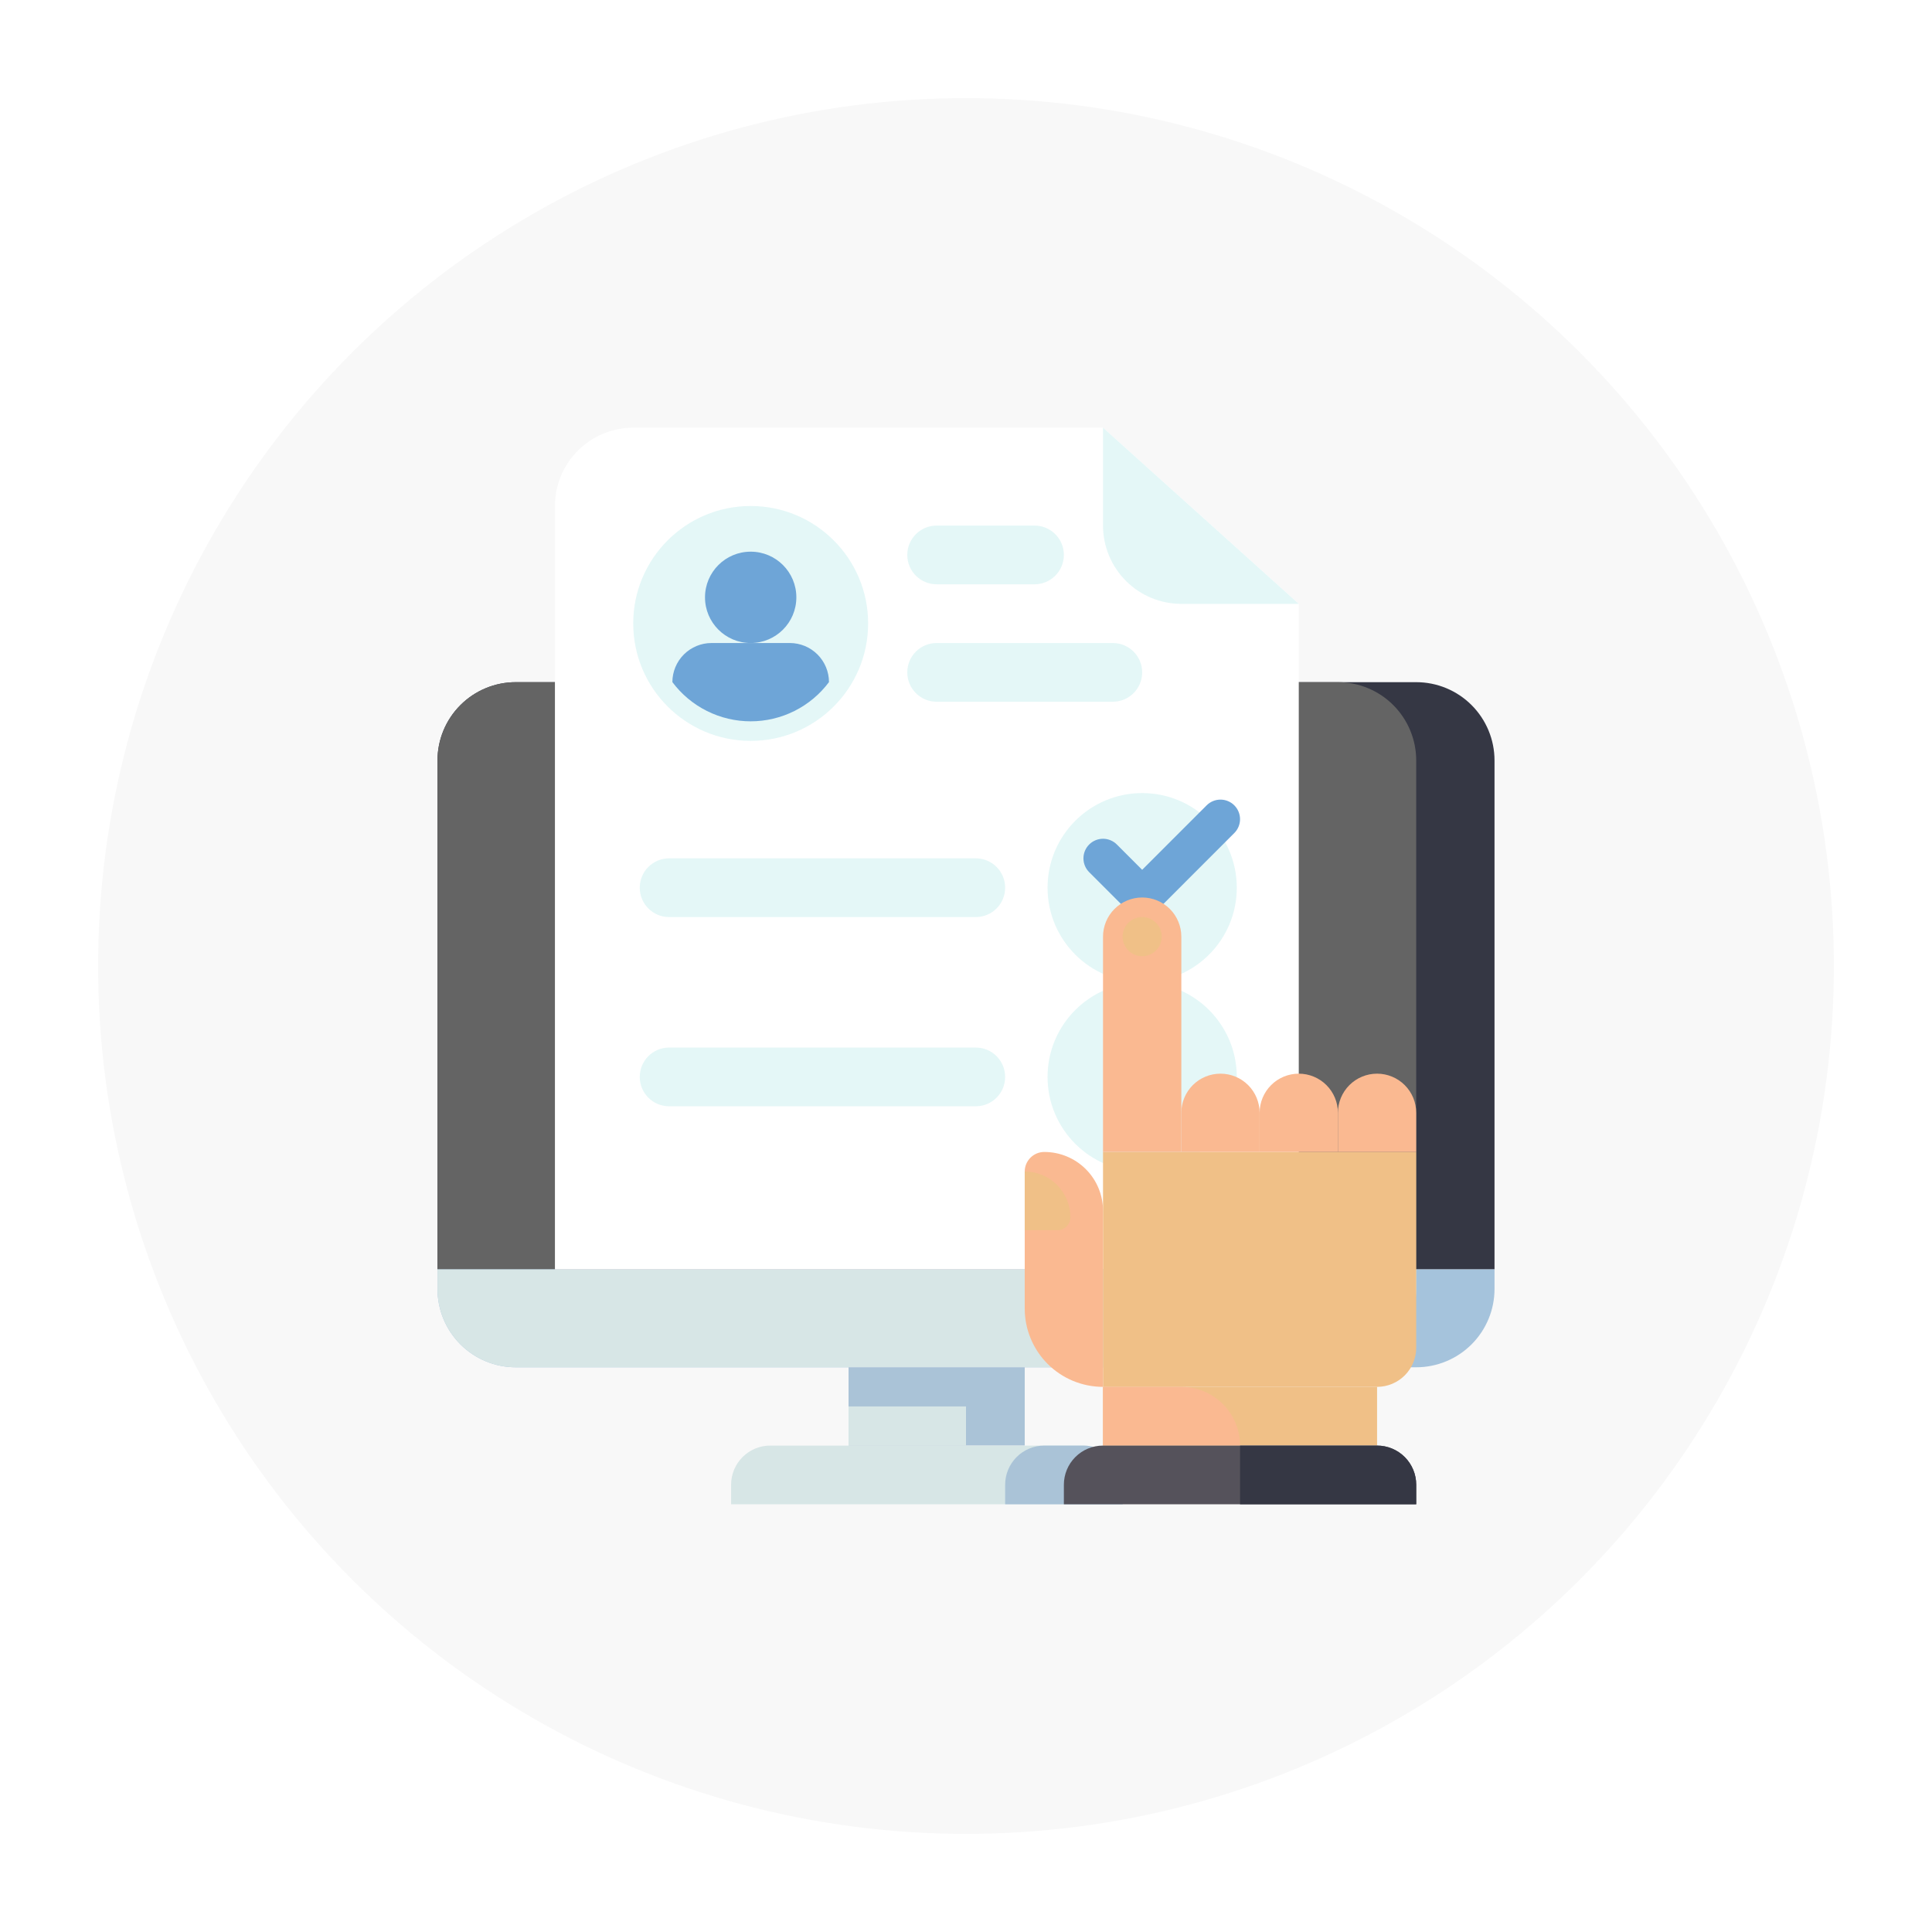 <svg width="256" height="256" viewBox="0 0 256 256" fill="none" xmlns="http://www.w3.org/2000/svg">
<rect width="681" height="385" transform="translate(-218 -52)" fill="white"/>
<circle cx="128" cy="128" r="115" fill="#F8F8F8"/>
<path d="M68.344 90.391H187.656C190.408 90.391 193.047 91.484 194.992 93.429C196.938 95.375 198.031 98.014 198.031 100.766V168.203H57.969V100.766C57.969 98.014 59.062 95.375 61.008 93.429C62.953 91.484 65.592 90.391 68.344 90.391Z" fill="#353744"/>
<path d="M68.344 90.391H177.281C180.033 90.391 182.672 91.484 184.617 93.429C186.563 95.375 187.656 98.014 187.656 100.766V168.203H57.969V100.766C57.969 98.014 59.062 95.375 61.008 93.429C62.953 91.484 65.592 90.391 68.344 90.391Z" fill="#646464"/>
<path d="M187.656 181.172H68.344C65.592 181.172 62.953 180.079 61.008 178.133C59.062 176.187 57.969 173.548 57.969 170.797V168.203H198.031V170.797C198.031 173.548 196.938 176.187 194.992 178.133C193.047 180.079 190.408 181.172 187.656 181.172Z" fill="#A5C3DC"/>
<path d="M57.969 168.203H187.656V170.797C187.656 173.548 186.563 176.187 184.617 178.133C182.672 180.079 180.033 181.172 177.281 181.172H68.344C65.592 181.172 62.953 180.079 61.008 178.133C59.062 176.187 57.969 173.548 57.969 170.797V168.203Z" fill="#D7E6E6"/>
<path d="M112.438 181.172H135.781V191.547H112.438V181.172Z" fill="#AAC3D7"/>
<path d="M112.438 186.359H128V191.547H112.438V186.359Z" fill="#D7E6E6"/>
<path d="M102.062 191.547H143.562C144.938 191.547 146.258 192.093 147.231 193.066C148.203 194.039 148.75 195.359 148.75 196.734V199.328H96.875V196.734C96.875 195.359 97.421 194.039 98.394 193.066C99.367 192.093 100.687 191.547 102.062 191.547Z" fill="#D7E6E6"/>
<path d="M138.375 191.547H143.562C144.938 191.547 146.258 192.093 147.231 193.066C148.203 194.039 148.75 195.359 148.75 196.734V199.328H133.188V196.734C133.188 195.359 133.734 194.039 134.707 193.066C135.68 192.093 136.999 191.547 138.375 191.547Z" fill="#AAC3D7"/>
<path d="M172.094 168.203H73.531V67.047C73.531 64.295 74.624 61.656 76.57 59.711C78.516 57.765 81.155 56.672 83.906 56.672H146.156L172.094 80.016V168.203Z" fill="white"/>
<path d="M151.344 130.162C158.268 130.162 163.88 124.549 163.88 117.625C163.88 110.701 158.268 105.088 151.344 105.088C144.42 105.088 138.807 110.701 138.807 117.625C138.807 124.549 144.42 130.162 151.344 130.162Z" fill="#E4F7F7"/>
<path d="M151.344 155.234C158.268 155.234 163.88 149.622 163.88 142.698C163.88 135.774 158.268 130.161 151.344 130.161C144.42 130.161 138.807 135.774 138.807 142.698C138.807 149.622 144.42 155.234 151.344 155.234Z" fill="#E4F7F7"/>
<path d="M151.344 121.516C151.003 121.516 150.666 121.449 150.351 121.319C150.036 121.188 149.75 120.997 149.51 120.756L144.322 115.568C143.836 115.082 143.562 114.422 143.562 113.734C143.562 113.046 143.836 112.387 144.322 111.9C144.809 111.414 145.468 111.14 146.156 111.14C146.844 111.14 147.504 111.414 147.99 111.9L151.344 115.254L159.885 106.713C160.371 106.226 161.031 105.953 161.719 105.953C162.407 105.953 163.066 106.226 163.553 106.713C164.039 107.199 164.313 107.859 164.313 108.547C164.313 109.235 164.039 109.894 163.553 110.381L153.178 120.756C152.937 120.997 152.651 121.188 152.337 121.319C152.022 121.449 151.684 121.516 151.344 121.516Z" fill="#6EA5D7"/>
<path d="M129.297 113.734H88.662C86.513 113.734 84.771 115.476 84.771 117.625C84.771 119.774 86.513 121.516 88.662 121.516H129.297C131.446 121.516 133.187 119.774 133.187 117.625C133.187 115.476 131.446 113.734 129.297 113.734Z" fill="#E4F7F7"/>
<path d="M137.078 69.641H124.109C121.961 69.641 120.219 71.382 120.219 73.531C120.219 75.68 121.961 77.422 124.109 77.422H137.078C139.227 77.422 140.969 75.68 140.969 73.531C140.969 71.382 139.227 69.641 137.078 69.641Z" fill="#E4F7F7"/>
<path d="M147.453 85.203H124.109C121.961 85.203 120.219 86.945 120.219 89.094C120.219 91.243 121.961 92.984 124.109 92.984H147.453C149.602 92.984 151.344 91.243 151.344 89.094C151.344 86.945 149.602 85.203 147.453 85.203Z" fill="#E4F7F7"/>
<path d="M146.156 56.672V69.641C146.156 72.392 147.249 75.031 149.195 76.977C151.141 78.922 153.78 80.016 156.531 80.016H172.094L146.156 56.672Z" fill="#E4F7F7"/>
<path d="M182.469 183.766H146.156V152.641H187.656V178.578C187.656 179.954 187.11 181.273 186.137 182.246C185.164 183.219 183.845 183.766 182.469 183.766Z" fill="#F0C087"/>
<path d="M187.656 152.641H177.281V147.453C177.281 146.077 177.828 144.758 178.801 143.785C179.773 142.812 181.093 142.266 182.469 142.266C183.845 142.266 185.164 142.812 186.137 143.785C187.11 144.758 187.656 146.077 187.656 147.453V152.641Z" fill="#FAB991"/>
<path d="M177.281 152.641H166.906V147.453C166.906 146.077 167.453 144.758 168.426 143.785C169.398 142.812 170.718 142.266 172.094 142.266C173.47 142.266 174.789 142.812 175.762 143.785C176.735 144.758 177.281 146.077 177.281 147.453V152.641Z" fill="#FAB991"/>
<path d="M166.906 152.641H156.531V147.453C156.531 146.077 157.078 144.758 158.051 143.785C159.023 142.812 160.343 142.266 161.719 142.266C163.095 142.266 164.414 142.812 165.387 143.785C166.36 144.758 166.906 146.077 166.906 147.453V152.641Z" fill="#FAB991"/>
<path d="M156.531 152.641H146.156V124.109C146.156 122.734 146.703 121.414 147.676 120.441C148.648 119.468 149.968 118.922 151.344 118.922C152.72 118.922 154.039 119.468 155.012 120.441C155.985 121.414 156.531 122.734 156.531 124.109V152.641Z" fill="#FAB991"/>
<path d="M182.469 191.547H146.156V183.766H182.469V191.547Z" fill="#F0C087"/>
<path d="M164.312 191.547H146.156V183.766H156.531C158.595 183.766 160.574 184.585 162.033 186.045C163.493 187.504 164.312 189.483 164.312 191.547Z" fill="#FAB991"/>
<path d="M146.156 183.766C143.405 183.766 140.766 182.673 138.82 180.727C136.874 178.781 135.781 176.142 135.781 173.391V155.234C135.781 154.546 136.055 153.887 136.541 153.4C137.027 152.914 137.687 152.641 138.375 152.641C140.439 152.641 142.418 153.46 143.877 154.92C145.336 156.379 146.156 158.358 146.156 160.422V183.766Z" fill="#FAB991"/>
<path d="M146.156 191.547H182.469C183.845 191.547 185.164 192.093 186.137 193.066C187.11 194.039 187.656 195.359 187.656 196.734V199.328H140.969V196.734C140.969 195.359 141.515 194.039 142.488 193.066C143.461 192.093 144.78 191.547 146.156 191.547Z" fill="#55525B"/>
<path d="M164.312 191.547H182.469C183.845 191.547 185.164 192.093 186.137 193.066C187.11 194.039 187.656 195.359 187.656 196.734V199.328H164.312V191.547Z" fill="#353744"/>
<path d="M151.344 126.703C152.776 126.703 153.938 125.542 153.938 124.109C153.938 122.677 152.776 121.516 151.344 121.516C149.911 121.516 148.75 122.677 148.75 124.109C148.75 125.542 149.911 126.703 151.344 126.703Z" fill="#F0C087"/>
<path d="M135.781 155.234C137.386 155.234 138.926 155.872 140.061 157.007C141.196 158.142 141.833 159.681 141.833 161.287C141.833 161.514 141.789 161.739 141.702 161.948C141.615 162.158 141.487 162.349 141.327 162.509C141.166 162.67 140.976 162.797 140.766 162.884C140.556 162.971 140.331 163.016 140.104 163.016H135.781V155.234Z" fill="#F0C087"/>
<path d="M99.469 98.172C108.064 98.172 115.031 91.204 115.031 82.609C115.031 74.014 108.064 67.047 99.469 67.047C90.874 67.047 83.906 74.014 83.906 82.609C83.906 91.204 90.874 98.172 99.469 98.172Z" fill="#E4F7F7"/>
<path d="M99.469 85.203C102.811 85.203 105.521 82.493 105.521 79.151C105.521 75.808 102.811 73.099 99.469 73.099C96.126 73.099 93.417 75.808 93.417 79.151C93.417 82.493 96.126 85.203 99.469 85.203Z" fill="#6EA5D7"/>
<path d="M129.297 138.807H88.662C86.513 138.807 84.771 140.549 84.771 142.698C84.771 144.846 86.513 146.588 88.662 146.588H129.297C131.446 146.588 133.187 144.846 133.187 142.698C133.187 140.549 131.446 138.807 129.297 138.807Z" fill="#E4F7F7"/>
<path d="M104.656 85.203H94.281C92.907 85.203 91.589 85.749 90.616 86.719C89.644 87.691 89.096 89.008 89.094 90.382C90.3 91.995 91.866 93.305 93.667 94.207C95.468 95.109 97.454 95.579 99.469 95.579C101.483 95.579 103.47 95.109 105.271 94.207C107.072 93.305 108.637 91.995 109.844 90.382C109.842 89.008 109.294 87.691 108.321 86.719C107.349 85.749 106.031 85.203 104.656 85.203Z" fill="#6EA5D7"/>
</svg>
